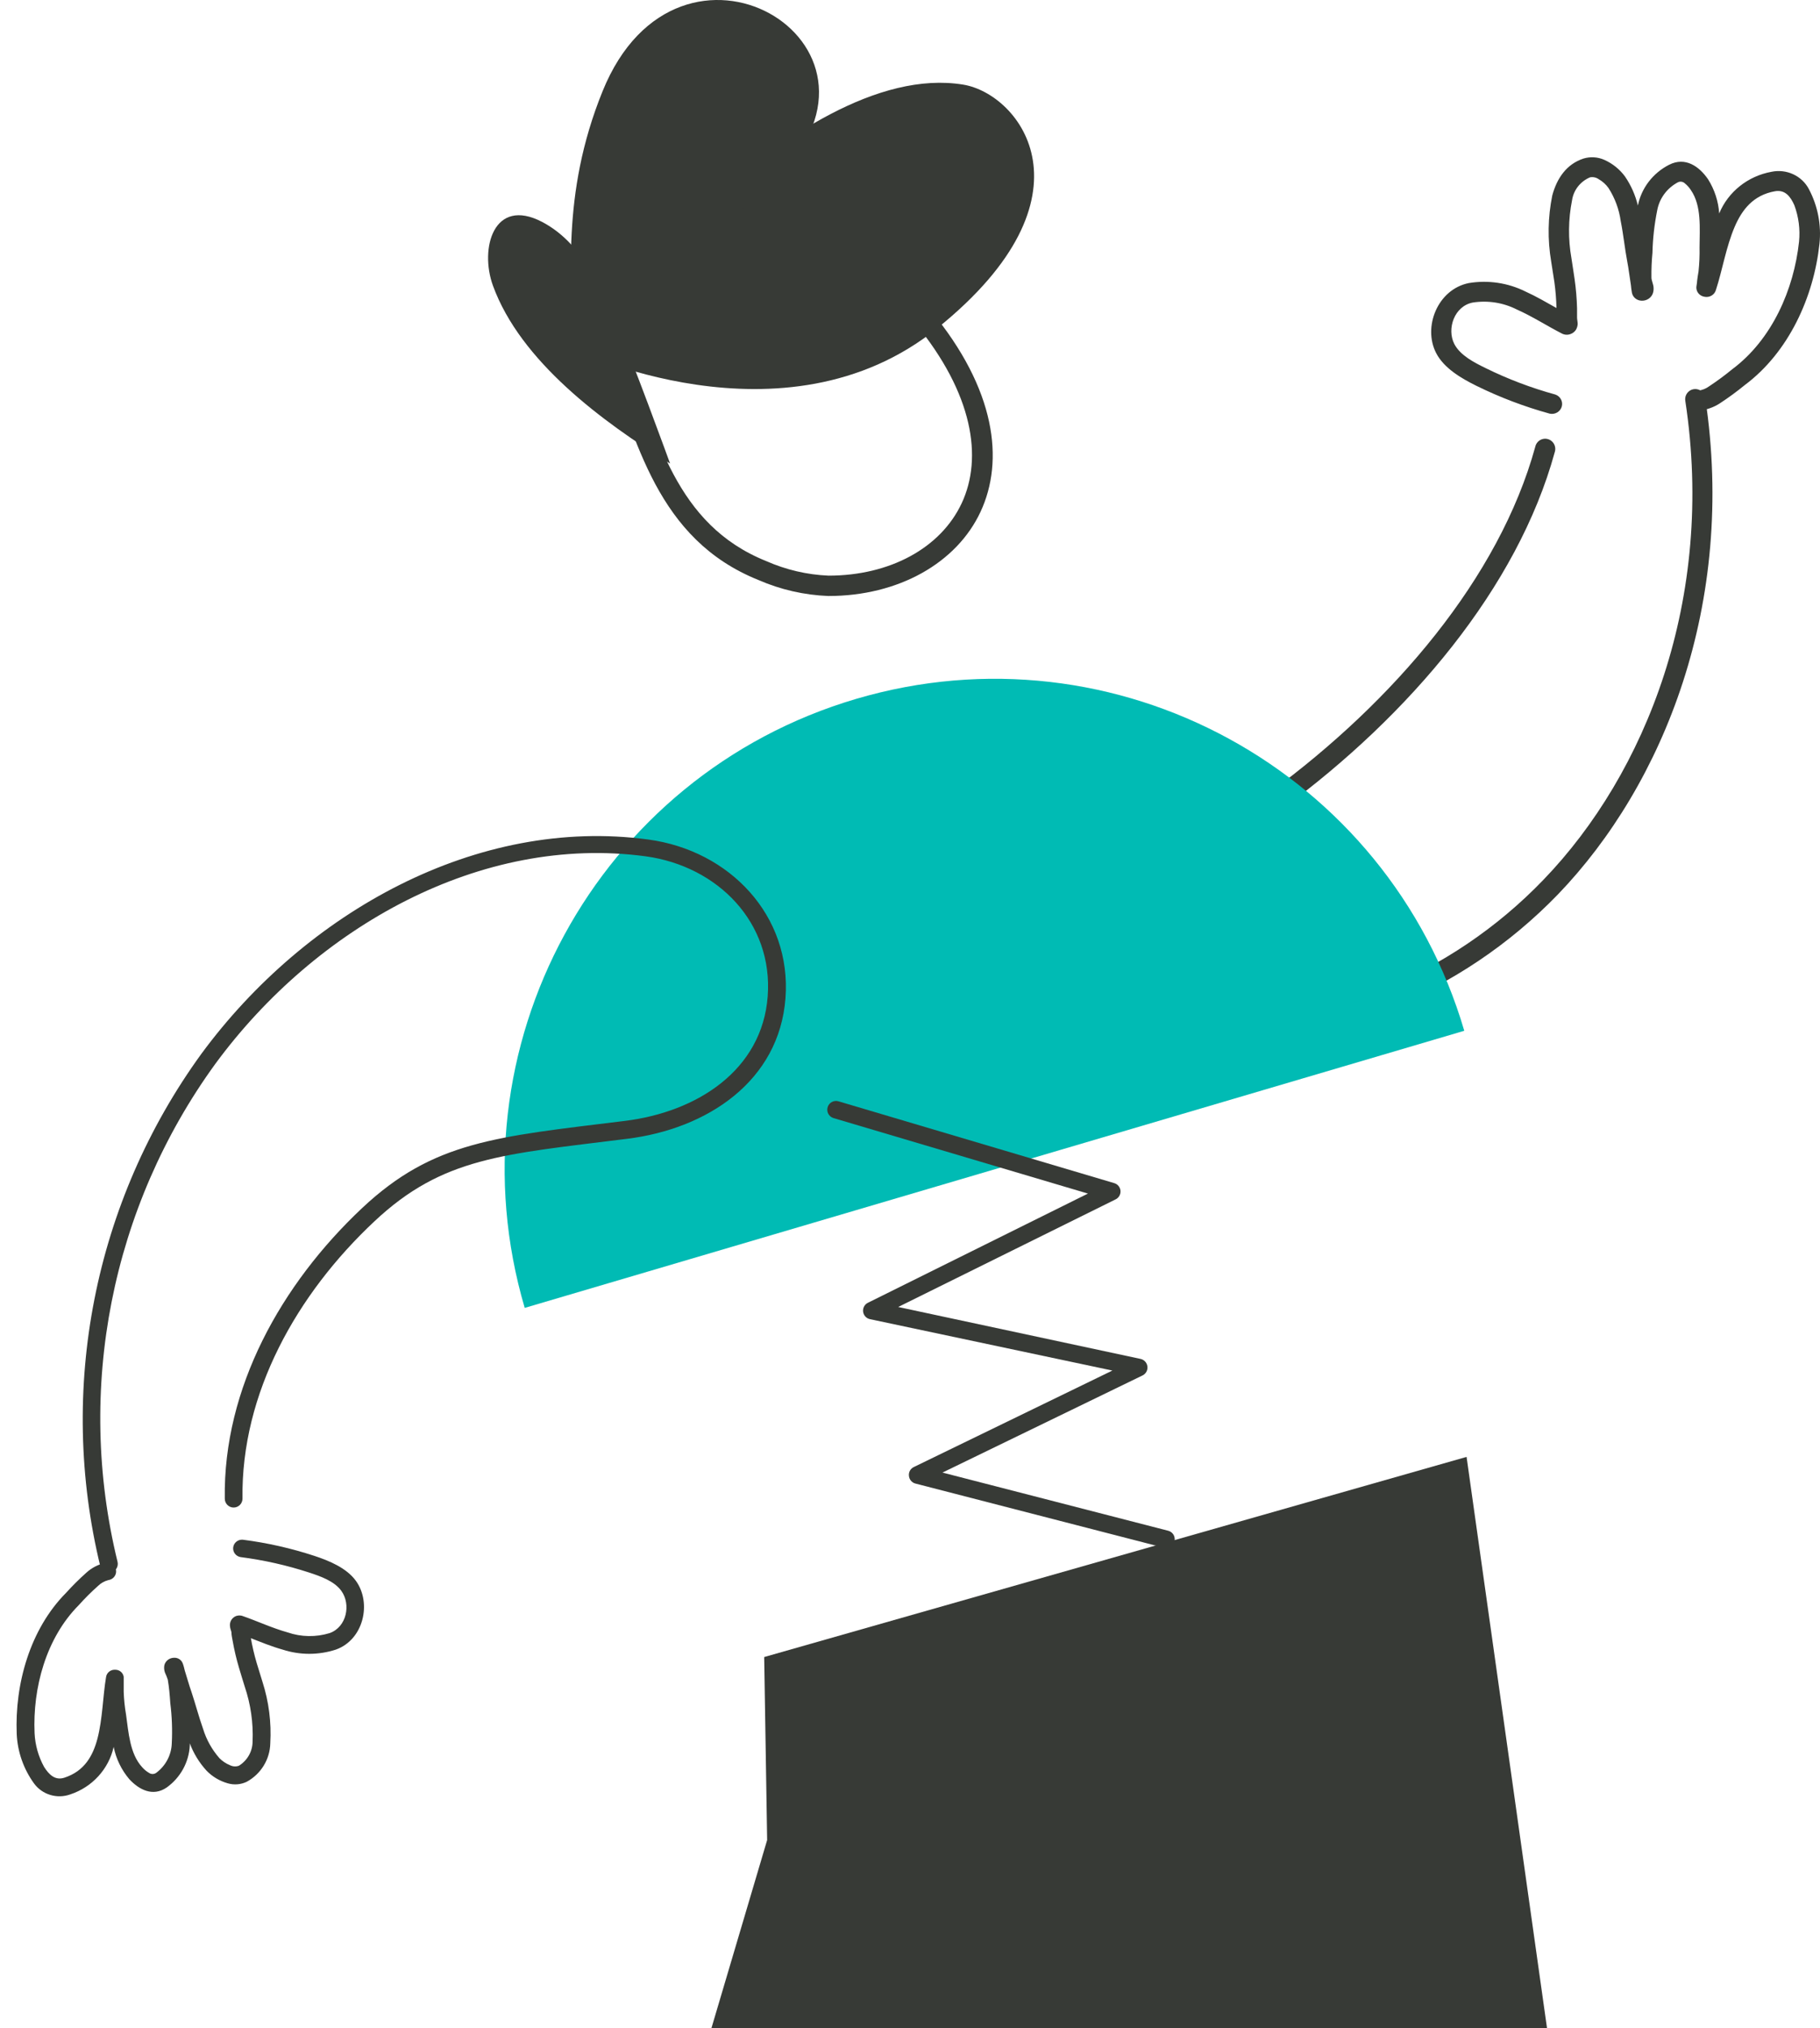 <?xml version="1.0" encoding="UTF-8"?>
<svg xmlns="http://www.w3.org/2000/svg" xmlns:xlink="http://www.w3.org/1999/xlink" width="220px" height="245px" viewBox="0 0 220 245" version="1.1">
    <title>Artboard</title>
    <g id="Artboard" stroke="none" stroke-width="1" fill="none" fill-rule="evenodd">
        <g id="aboutus_-23" transform="translate(2, 0)" fill-rule="nonzero">
            <path d="M204.133,48.112 C207.857,72.893 199.151,94.724 186.319,108.052 C180.482,114.083 173.444,118.807 165.666,121.913 C165.041,122.163 164.333,121.857 164.083,121.229 C163.841,120.598 164.148,119.889 164.772,119.637 C172.234,116.641 178.981,112.089 184.569,106.282 C196.953,93.441 205.353,72.359 201.721,48.44 C201.644,48.001 201.81,47.555 202.154,47.274 C202.498,46.993 202.967,46.922 203.378,47.089 C203.789,47.255 204.078,47.632 204.133,48.074 L204.133,48.112 Z" id="Path" fill="#373A36"/>
            <path d="M151.571,95.671 C166.433,84.743 179.213,69.843 183.581,53.974 C183.677,53.526 184.011,53.169 184.448,53.045 C184.886,52.922 185.355,53.054 185.666,53.387 C185.978,53.72 186.081,54.2 185.934,54.633 C181.444,70.992 168.374,86.409 153.018,97.704 C152.669,98.005 152.182,98.083 151.757,97.907 C151.332,97.73 151.041,97.329 151.004,96.867 C150.967,96.405 151.189,95.961 151.58,95.718 L151.571,95.671 Z" id="Path" fill="#373A36"/>
            <path d="M186.145,37.209 C184.92,36.52 183.657,35.785 182.375,35.207 C180.268,34.164 177.872,33.81 175.542,34.197 C171.772,34.959 169.972,39.514 171.602,42.654 C172.545,44.491 174.684,45.73 176.456,46.603 C179.298,48.002 182.271,49.13 185.335,49.973 C185.973,50.107 186.609,49.732 186.784,49.119 C186.959,48.505 186.613,47.865 185.994,47.659 C183.087,46.861 180.265,45.79 177.568,44.463 C176.221,43.802 174.524,42.948 173.798,41.561 C172.856,39.725 173.798,36.97 176.032,36.548 C177.854,36.264 179.721,36.561 181.357,37.392 C183.242,38.228 185.042,39.394 186.767,40.276 C187.091,40.458 187.482,40.488 187.832,40.359 C188.111,40.265 188.347,40.08 188.501,39.835 C188.627,39.619 188.698,39.376 188.709,39.128 C188.709,38.926 188.633,38.559 188.633,38.366 C188.633,37.999 188.633,37.631 188.633,37.264 C188.603,36.069 188.503,34.876 188.332,33.692 C188.219,32.865 188.077,32.039 187.955,31.203 C187.543,28.877 187.568,26.496 188.03,24.178 C188.215,22.957 189.035,21.915 190.198,21.424 C190.563,21.351 190.942,21.431 191.244,21.644 C191.714,21.911 192.119,22.275 192.431,22.709 C193.21,23.923 193.714,25.285 193.911,26.704 C194.241,28.366 194.411,30.083 194.693,31.552 C194.873,32.471 194.986,33.499 195.146,34.463 C195.146,34.527 195.231,35.253 195.268,35.381 C195.367,35.843 195.737,36.204 196.211,36.3 C196.493,36.357 196.786,36.328 197.05,36.217 C197.365,36.086 197.618,35.843 197.757,35.538 C197.864,35.282 197.906,35.005 197.879,34.729 C197.879,34.408 197.625,33.866 197.625,33.563 C197.609,32.555 197.65,31.546 197.747,30.542 C197.788,28.818 197.981,27.101 198.322,25.409 C198.586,23.967 199.508,22.72 200.829,22.02 C201.097,21.891 201.418,21.935 201.64,22.131 C201.936,22.367 202.191,22.649 202.394,22.966 C203.713,24.876 203.449,27.613 203.44,29.881 C203.46,30.853 203.419,31.825 203.317,32.792 C203.261,33.159 203.185,33.536 203.148,33.912 C203.148,34.114 203.044,34.656 203.053,34.729 C203.049,35.274 203.446,35.742 203.996,35.841 C204.301,35.915 204.624,35.868 204.893,35.709 C205.162,35.551 205.355,35.294 205.428,34.996 C206.182,32.7 206.644,29.835 207.681,27.411 C208.576,25.326 209.933,23.572 212.554,23.104 C213.788,22.884 214.439,23.756 214.9,24.794 C215.422,26.204 215.615,27.709 215.466,29.201 C214.844,34.959 212.205,41.02 207.398,44.601 C206.512,45.331 205.587,46.014 204.627,46.649 C204.21,46.958 203.715,47.152 203.195,47.209 C202.513,47.209 201.96,47.747 201.96,48.412 C201.96,49.076 202.513,49.615 203.195,49.615 C204.177,49.555 205.125,49.238 205.937,48.697 C206.969,48.02 207.963,47.29 208.916,46.511 C214.241,42.535 217.247,35.85 217.935,29.459 C218.179,27.177 217.733,24.876 216.653,22.838 C215.805,21.229 213.954,20.375 212.139,20.753 C209.286,21.267 206.901,23.165 205.815,25.785 C205.717,24.322 205.254,22.903 204.467,21.653 C203.411,20.12 201.734,18.898 199.755,19.908 C197.798,20.908 196.411,22.718 195.985,24.83 C195.686,23.58 195.159,22.392 194.43,21.323 C193.791,20.452 192.93,19.759 191.932,19.312 C191.138,18.959 190.239,18.904 189.406,19.155 C187.37,19.826 186.202,21.515 185.636,23.618 C185.101,26.246 185.057,28.946 185.504,31.589 C185.627,32.415 185.768,33.242 185.891,34.068 C186.035,35.11 186.12,36.158 186.145,37.209 L186.145,37.209 Z" id="Path" fill="#373A36"/>
            <path d="M175,124.524 C165.764,93.136 132.852,75.185 101.489,84.429 C70.127,93.673 52.191,126.612 61.427,158 L175,124.524 Z" id="Path" fill="#00BBB4"/>
            <path d="M67,42.042 C67,42.042 92.715,54.677 111.351,39.605 C131.013,23.737 121.338,11.346 114.419,10.221 C93.957,6.903 67,42.042 67,42.042 Z" id="Path" fill="#373A36"/>
            <polygon id="Path" fill="#373A36" points="185 245 84 245 90.732 222.286 90.375 200.178 175.278 176"/>
            <path d="M106.573,157.89 L132.859,144.888 C133.249,144.696 133.481,144.283 133.443,143.85 C133.406,143.416 133.107,143.05 132.689,142.928 L99.357,133.044 C98.798,132.878 98.21,133.196 98.044,133.756 C97.878,134.315 98.196,134.903 98.754,135.07 L129.509,144.19 L102.913,157.381 C102.51,157.58 102.277,158.012 102.332,158.458 C102.388,158.904 102.719,159.266 103.157,159.36 L132.464,165.569 L108.464,177.224 C108.06,177.412 107.821,177.837 107.871,178.279 C107.905,178.731 108.223,179.11 108.661,179.222 L138.682,186.966 C139.047,187.061 139.434,186.953 139.698,186.684 C139.962,186.415 140.062,186.025 139.961,185.662 C139.861,185.298 139.574,185.016 139.209,184.922 L111.926,177.893 L136.123,166.153 C136.523,165.95 136.753,165.519 136.698,165.073 C136.643,164.628 136.316,164.265 135.879,164.165 L106.573,157.89 Z" id="Path" fill="#373A36"/>
            <path d="M110.509,37.525 C118.395,47.045 119.41,55.65 116.524,61.833 C113.639,68.016 106.608,72 98.139,72 C95.22,71.888 92.349,71.233 89.679,70.068 C83.569,67.61 79.875,63.432 77.206,58.469 C74.649,53.7 73.051,48.2 71.077,42.886 C70.962,42.581 70.976,42.243 71.116,41.948 C71.255,41.653 71.509,41.425 71.82,41.314 C72.131,41.201 72.476,41.215 72.778,41.352 C73.079,41.489 73.313,41.738 73.427,42.045 C75.363,47.248 76.914,52.646 79.424,57.323 C81.821,61.787 85.12,65.576 90.628,67.785 C92.999,68.833 95.551,69.429 98.148,69.541 C105.527,69.541 111.712,66.233 114.259,60.77 C116.806,55.308 115.65,47.581 108.619,39.041 C108.317,38.703 108.227,38.229 108.384,37.807 C108.542,37.384 108.921,37.08 109.374,37.014 C109.826,36.947 110.28,37.129 110.556,37.488 L110.509,37.525 Z" id="Path" fill="#373A36"/>
            <path d="M67.165,42 C67.165,42 86.539,26.76 92.031,21.321 C108.347,5.195 80.037,-11.685 70.836,11.029 C65.73,23.612 67.212,33.857 67.165,42 Z" id="Path" fill="#373A36"/>
            <path d="M79,56 C70.833,50.965 60.914,43.655 57.584,34.5 C55.951,30.006 57.684,23.759 63.528,26.808 C68.065,29.194 70.243,33.968 72.23,38.406 C74.327,43.133 79,56 79,56 Z" id="Path" fill="#373A36"/>
            <path d="M10.14,189.281 C4.911,167.832 9.373,145.164 22.339,127.311 C34.95,110.182 55.686,98.61 76.386,101.421 C86.228,102.756 93.707,110.633 92.947,120.598 C92.187,130.563 83.564,136.373 73.777,137.576 C58.82,139.456 51.53,139.776 43.263,147.541 C33.88,156.321 27.133,168.298 27.312,181.046 C27.312,181.638 26.833,182.117 26.242,182.117 C25.651,182.117 25.172,181.638 25.172,181.046 C24.975,167.696 31.984,155.137 41.78,145.934 C50.385,137.858 57.929,137.332 73.505,135.414 C82.278,134.342 90.122,129.275 90.798,120.373 C91.474,111.47 84.783,104.654 76.076,103.451 C56.137,100.753 36.197,111.987 24.046,128.495 C11.448,145.824 7.116,167.837 12.205,188.66 C12.35,189.237 12.001,189.822 11.426,189.967 C10.851,190.112 10.267,189.763 10.122,189.187 L10.14,189.281 Z" id="Path" fill="#373A36"/>
            <path d="M28.258,197.878 C29.526,198.37 30.833,198.909 32.167,199.281 C34.254,199.959 36.508,199.959 38.595,199.281 C41.964,198.082 42.949,193.65 41.027,190.983 C39.901,189.413 37.771,188.54 36.02,187.964 C33.198,187.036 30.291,186.379 27.34,186.003 C26.766,185.961 26.26,186.368 26.189,186.929 C26.118,187.49 26.508,188.006 27.075,188.103 C29.883,188.465 32.65,189.087 35.338,189.961 C36.692,190.407 38.396,190.983 39.267,192.191 C40.44,193.827 39.91,196.549 37.856,197.283 C36.194,197.795 34.408,197.766 32.764,197.2 C30.871,196.67 29.072,195.824 27.349,195.23 C27.041,195.111 26.695,195.131 26.403,195.286 C26.176,195.408 25.996,195.601 25.892,195.834 C25.803,196.039 25.774,196.264 25.806,196.484 C25.806,196.679 25.948,197.014 25.977,197.19 C25.977,197.534 26.062,197.869 26.119,198.203 C26.314,199.313 26.573,200.411 26.895,201.492 C27.113,202.254 27.359,203.007 27.586,203.76 C28.305,205.888 28.626,208.126 28.533,210.366 C28.534,211.562 27.908,212.675 26.876,213.312 C26.526,213.439 26.138,213.415 25.806,213.247 C25.326,213.054 24.891,212.766 24.529,212.401 C23.624,211.37 22.95,210.164 22.55,208.861 C22.02,207.356 21.604,205.776 21.159,204.438 C20.846,203.565 20.61,202.663 20.326,201.781 C20.326,201.715 20.146,201.056 20.08,200.926 C19.93,200.538 19.556,200.277 19.133,200.266 C18.878,200.254 18.625,200.315 18.404,200.443 C18.146,200.599 17.957,200.844 17.874,201.13 C17.809,201.44 17.832,201.761 17.94,202.059 C18.072,202.334 18.186,202.616 18.281,202.905 C18.442,203.834 18.518,204.763 18.584,205.748 C18.788,207.363 18.848,208.992 18.764,210.617 C18.715,212.024 18.018,213.332 16.871,214.176 C16.615,214.353 16.274,214.353 16.019,214.176 C15.704,213.994 15.422,213.762 15.186,213.488 C13.69,211.871 13.539,209.27 13.236,207.133 C13.08,206.226 12.985,205.31 12.952,204.392 C12.952,204.038 12.952,203.685 12.952,203.323 C12.952,203.137 12.952,202.635 12.952,202.57 C12.881,202.08 12.453,201.715 11.949,201.715 C11.374,201.667 10.868,202.082 10.813,202.645 C10.434,204.893 10.406,207.625 9.781,210.032 C9.232,212.113 8.21,213.953 5.815,214.743 C4.669,215.133 3.922,214.39 3.325,213.442 C2.64,212.189 2.249,210.802 2.18,209.381 C1.943,203.927 3.552,197.897 7.528,193.901 C8.247,193.097 9.012,192.334 9.819,191.615 C10.172,191.26 10.617,191.006 11.106,190.881 C11.488,190.828 11.813,190.579 11.957,190.227 C12.101,189.876 12.043,189.476 11.805,189.177 C11.567,188.879 11.185,188.728 10.803,188.781 C9.914,188.968 9.092,189.389 8.427,189.998 C7.57,190.764 6.755,191.573 5.985,192.424 C1.612,196.828 -0.224,203.453 0.022,209.483 C0.119,211.628 0.846,213.7 2.114,215.449 C3.108,216.81 4.906,217.35 6.506,216.768 C9.153,215.889 11.139,213.714 11.74,211.035 C12.029,212.471 12.68,213.813 13.633,214.938 C14.807,216.201 16.473,217.094 18.158,215.932 C19.816,214.742 20.838,212.881 20.941,210.868 C20.941,210.784 20.941,210.691 20.941,210.599 C21.396,211.817 22.084,212.94 22.967,213.906 C23.666,214.627 24.548,215.153 25.522,215.43 C26.289,215.656 27.113,215.589 27.832,215.244 C29.551,214.299 30.631,212.532 30.672,210.599 C30.818,208.085 30.497,205.566 29.725,203.165 C29.498,202.403 29.252,201.65 29.025,200.889 C28.73,199.886 28.493,198.869 28.315,197.841 L28.258,197.878 Z" id="Path" fill="#373A36"/>
        </g>
    </g>
</svg>
